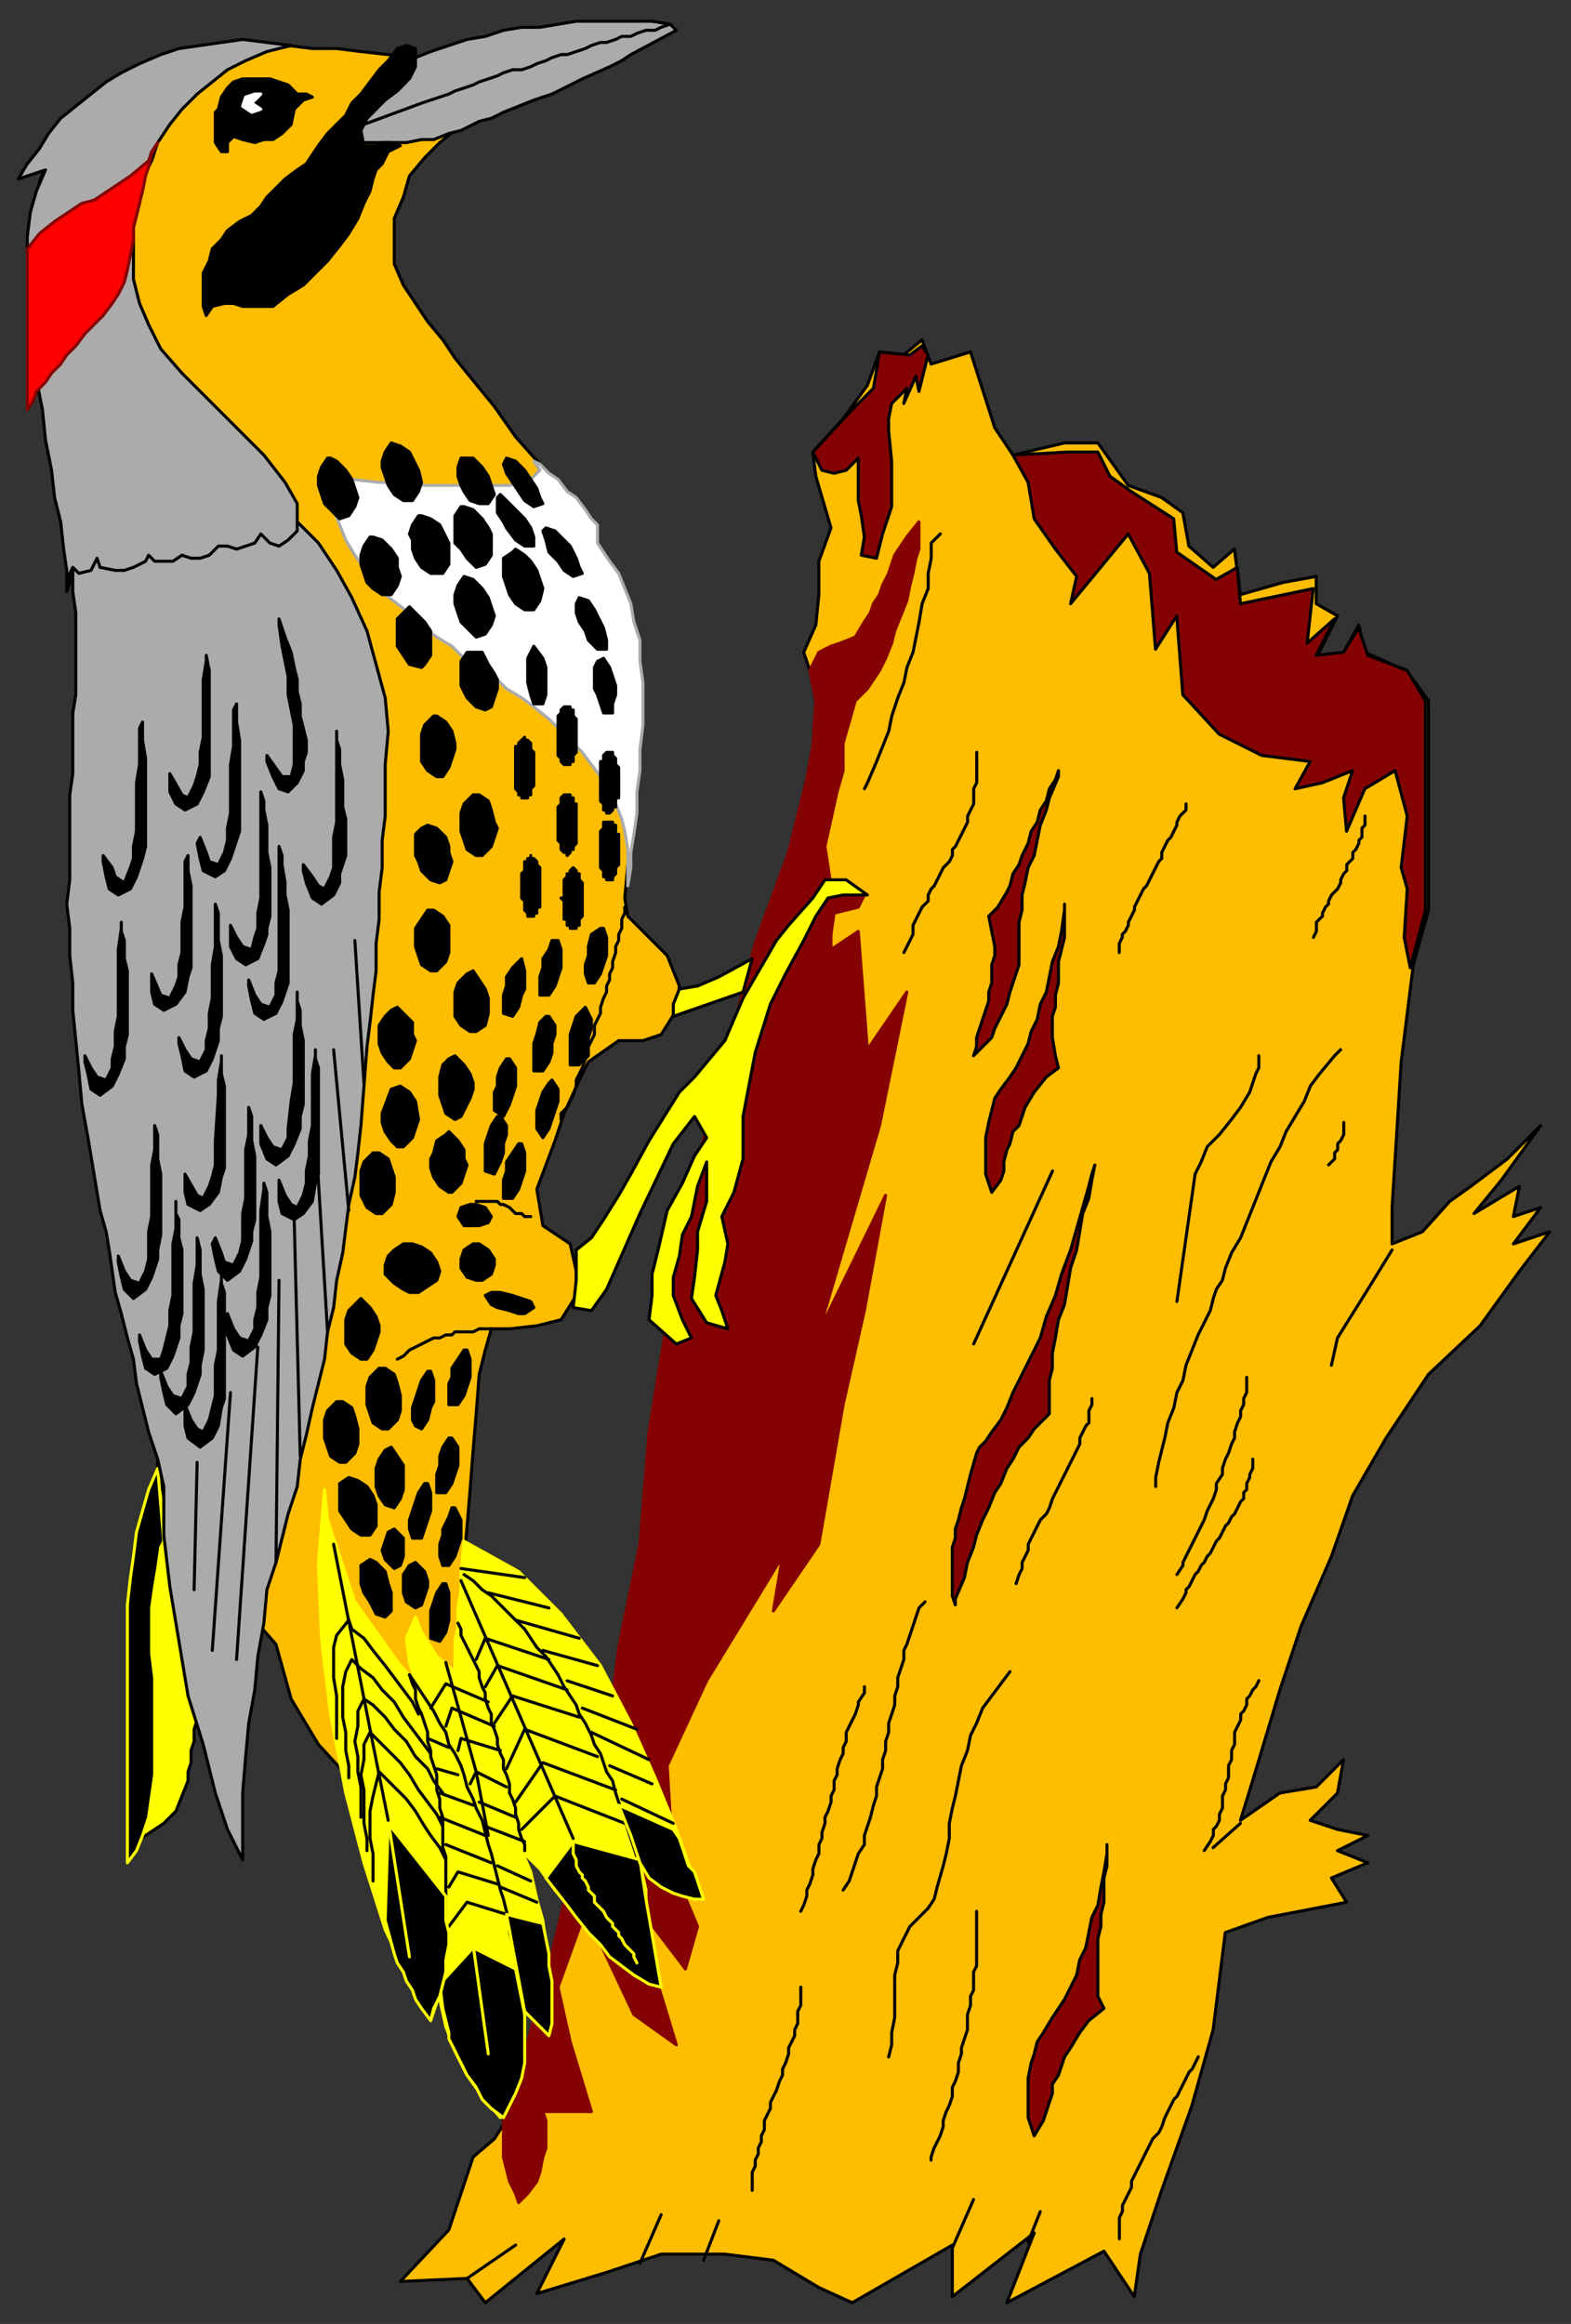 <svg xmlns="http://www.w3.org/2000/svg" fill-rule="evenodd" height="766" preserveAspectRatio="none" stroke-linecap="round" width="518"><rect width="100%" height="100%" fill="#333333" stroke="none"/><style>.brush0{fill:#fff}.pen0{stroke:#000;stroke-width:1;stroke-linejoin:round}.brush1{fill:#ff0}.brush2{fill:#000}.pen1{stroke:#ff0;stroke-width:1;stroke-linejoin:round}.brush3{fill:#ffbd00}.brush4{fill:#850202}.pen2{stroke:#850202;stroke-width:1;stroke-linejoin:round}.brush5{fill:#ababab}</style><path class="pen0 brush1" d="m52 482 14 80v2l-2 6v4l-1 3v4l-1 3v3l-2 5-2 5-4 4-6 4-4 2 8-125z"/><path class="pen1 brush2" d="m52 484 2 24-1 2-1 7-1 6-1 7v15l1 8v32l-1 7-1 7-2 6-2 5-3 4v-85l1-9 1-7 1-8 2-7 2-7 3-7z"/><path class="pen0 brush3" d="m132 752 16-17 5-15 3-9 7-6 7-11 4-18 5-19 9-30 11-31 3-21 4-23 5-29 5-30 4-30 2-26 3-29 10-33 9-36 11-37 8-25 2-16 4-16v-14l-2-10-2-6 4-9 1-10v-11l4-11-5-17-1-8 10-11 8-11 4-11 8 1 6-5 3 8 13-4 8 25 6 9 17-4h11l5 7 5 7 11 4 7 5 2 11 8 7 7-6 2 15 14-4 11-2v9l7 4-7 14 9-2 5-9 2 9 9 4 7 5 5 7v69l-5 18-4 32-3 48v12l10-4 9-10 7-5 12-9 11-11-13 18-9 11 15-9-2 10 9-3-9 12 12-4-10 13-13 18-17 16-14 21-11 19-7 20-10 23-7 21-9 30-4 13 13-9 12-2 9-9-2 11-9 9 9 3 10 2-10 5 10 4-12 5 5 8-26 5-14 5-4 32-7 25-10 28-7 21-2 14-10-15-32 17 9-23-27 21v-17l-33 19-11-5-15-9-16-2h-21l-18 6-23 7 9-18-26 21-6-8-22 1z"/><path class="pen2 brush4" d="m274 213-4 2-3 6 2 10-1 15-2 11-6 24-11 30-10 39-9 33-7 27-3 25-6 37-3 37-7 34-4 32-10 35-9 38-9 32-5 16-1 3v12l1 4 1 4 2 4 1 3 3-3 3-4 1-3 1-5 1-3v-9l-1-3h16l-7-23-4-18 9-25 16 34 14 10-7-23-9-27 19 25 4-14-8-19-2-34 13-28 25-41-3 18 15-22 8-46 7-31 7-38-22 45 20-68 9-44-13 19-3-39-9 6v-5l1-7 8-2 2-4-11-3-2-13 4-18 2-7v-9l2-7 2-7 4-4 2-3 2-3 2-4 2-5 1-4 2-5 2-5 1-5 1-4 1-5 1-3v-9l-4 5-2 3-2 3-1 3-1 3-2 4-1 3-2 3-1 3-2 3-3 5-5 2-3 1z"/><path class="pen0" fill="none" d="m211 746 7-16m14 15 5-13m-83 19 16-11"/><path class="pen0 brush3" d="m16 52-3 8-1 9-1 10v19l1 11 2 10 1 11 2 12 2 11 2 12 2 13 2 12 1 14 1 13v14l7 65 7 65 7 65 6 65 5 17 5 18 5 17 5 18 3-9 4-9 3-9 7 8 5 18 9 15 11 12 34-34 2-13 1-13v-12l1-12 1-12 1-13 1-12 1-13 2-8 2-7h6l9-1 8-2 5-8v-8l-2-9-9-6-2-12 3-8 3-8 3-9 5-11 3-6 10-7h8l6-2 5-8 1-8-4-10-7-7-6-6-1-6 1-11 2-10v-10l1-8v-17l-1-8v-7l-1-7-1-6-2-6-2-6-2-6-2-6-2-5-6-10-6-10-7-10-8-9-7-10-9-11-4-5-4-6-5-6-4-6-4-6-3-7V72l3-7 2-7 5-6 5-5 6-5-4-6-3-5-3-6-4-6-9-1-9-1-8-1h-8l-8-1H72l-7 2-7 2-7 2-7 4-7 5-7 6-7 7-7 9z"/><path class="pen0 brush5" d="m98 172-9 2-9 2-9 2-10 2-9 2-10 2-8-4-10 4v11l1 7v27l-1 6v20l-1 7v28l-1 8 1 8v9l1 9v9l1 10 1 10 1 11 2 11 1 6 1 6 1 6 1 6 2 7 1 6 1 7 1 7 2 7 2 8 2 7 1 8 2 8 2 8 3 9 2 9v16l2 17 3 18 3 18 5 16 4 16 4 12 5 10v-22l1-12 1-11 2-11 1-11 2-11 1-11 3-9 2-8 2-8 3-9 1-9 2-8 2-9 2-8 2-8 1-9 2-8 1-9 2-9 1-8 1-8 2-9 1-8 1-9 2-26 1-8 1-9 1-8v-9l1-8v-9l1-8v-9l1-8v-17l1-11-1-11-3-11-3-11-5-11-5-9-6-9-7-7zm39-153v3l-2 4-4 3-4 3-3 4-3 3-2 4v4h15l5-1h4l5-2 4-1 2-1 4-2 4-1 4-2 5-2 5-2 6-2 10-5 9-4 4-2 3-2 15-8-2-2-6-1h-25l-6 1-6 1h-6l-6 1-6 2-6 1-6 2-6 2-5 2z"/><path class="pen0" fill="none" d="m120 41 19-7 3-1 3-1 3-1 2-1 3-1 3-1 2-1 3-1 3-1 2-1 3-1h3l3-1 2-1 3-1 2-1 3-1h2l3-1 3-1 2-1 3-1h2l3-1 2-1h3l2-1 3-1h3l2-1 3-1"/><path class="pen0 brush5" d="m96 15-8-1-8-1-7 1-7 1-7 1-6 2-7 3-6 3-5 3-5 4-5 4-5 4-4 5-3 5-4 5-3 5 9-3-3 7-2 7-1 8v18l1 10 1 9 1 10 2 10 1 10 2 10 1 9 2 8 1 9 1 7v7l1-3v-3l1-2 2 2 4-1 2-4 1 3 5 1h3l3-1 4-2 1-2 2 2h6l3-2 3 1h3l3-1 3-3h3l3 1 3-1 3-1 2-3 3 3 3 1 3-2 3-3v-9l-4-7-7-9-9-9-9-9-9-9-7-8-4-8-3-7-2-8V75l2-8 1-8 3-6 2-6 4-6 4-5 5-5 5-4 5-4 6-3 7-3 8-2z"/><path class="pen2" style="fill:red" d="m52 47-2 3-1 3-6 5-3 2-3 2-3 2-3 2-4 1-3 2-3 2-3 2-5 4-4 5v53l2-3 1-3 3-3 2-3 3-3 2-3 3-3 3-4 3-3 3-3 3-4 2-3 2-4 1-4 1-5 1-5v-4l1-4 1-4 1-4 1-5 1-3 1-4 2-4z"/><path class="pen0 brush2" d="M137 19v-3l-3-1-3 1-3 4-3 3-3 4-3 4-3 3-2 4-3 3-3 3-3 4-2 3-2 3-3 2-4 3-3 3-3 3-2 3-3 3-4 2-4 3-2 3-3 3-1 4-2 4v11l1 3 2-3 4-1h3l3 1h10l5-4 5-3 4-4 4-4 4-5 3-4 3-5 2-5 2-4 1-4 1-3 2-2 2-4 4-2-3-1h-3l-2 1h-4l-1-5 2-4 3-3 3-3 4-3 3-3 2-4 1-4zM84 47l3-1h3l3-2 3-3 1-5 3-3 3-1-2-1h-3l-3-3-3-1-3-1h-9l-3 1-2 2-2 3-1 4-1 1v10l2 3h2v-3l2-2 3 1 4 1h0z"/><path class="brush0" style="stroke:#fff;stroke-width:1;stroke-linejoin:round" d="m86 31-3 3 3 2-3 1-3-2 1-3 3-1h2z"/><path class="pen0" fill="none" d="M162 438h-4l-2 1h-6l-1 1h-2l-2 1h-2l-2 1-2 1-2 1-2 1-2 2-2 1m44-47h-2l-1-1h-2l-1-1-1-1-2-1h-1l-1-1h-7"/><path class="pen0 brush1" d="m189 431 6 1 5-7 11-25 11-23 7-9 4 7-4 6-4 9-5 9-3 13-2 8v7l-1 8 9 8 5-2-3-6-3-8v-6l2-7 1-7 3-6 2-10 3-8v13l-3 10v6l-1 9-1 7 5 8 7 2-2-6-2-5 3-11 1-6-2-9 4-8 3-11v-14l4-21 5-16 5-10 6-11 4-8 4-6 5-1h8l-7-5h-7l-4 6-8 9-4 5-11 19-6 14-5 6-5 6-5 5-10 16-6 11-4 7-5 8-4 6-5 4v10l-1 9z"/><path class="pen0 brush1" d="m224 326-2 5v4l23-8 3-11-11 6-7 3-6 1z"/><path class="pen0" fill="none" d="M206 299v2l-1 2v3l-1 2v2l-1 2v2l-1 3v2l-1 2v2l-1 2v2l-1 2-1 3v2l-1 2-1 2v3l-1 2-1 2v3l-1 1-1 3-1 2-1 2v2l-1 3-1 2-1 2-2 2v2"/><path class="brush0" style="stroke:#ababab;stroke-width:1;stroke-linejoin:round" d="m176 152 2 3-4 4h-3l-3 1h-28l-7-1h-8l-9-1h-9l2 5 1 5 2 5 2 5 3 5 3 4 4 5 3 4 4 3 5 4 4 4 4 3 5 3 4 4 5 3 5 3 4 4 5 3 4 3 5 4 3 3 4 4 4 4 3 4 3 4 3 4 2 5 2 5 1 4 1 6v12l1-6v-5l1-6 1-7v-7l1-7v-7l1-8v-14l-1-7v-7l-2-6-1-6-2-5-2-5-3-4-2-3-2-3v-6l-2-2-2-3-3-4-3-2-3-4-3-2-3-3-2-1z"/><path class="pen0 brush4" d="m353 199 2-9-7-9-7-10-2-12-5-9 18-1h10l4 8 7 5 14 9 1 11 13 9 7-4 1 12 24-5-2 18 9-8-6 12 9-1 5-8 3 9 13 5 6 10v69l-5 19-2-10 1-16-2-7 2-17-4-15-10 6-6 14-1-11 3-9-10 4-9 2 5-9-16-2-14-7-12-13-2-26-7 11-2-25-7-13-19 23z"/><path class="pen0" fill="none" d="m459 412-8 13-10 16-2 9m-30 151-9 8m-86 132 7-16m18 14 4-10"/><path class="pen0 brush4" d="m268 149 3 6 4 1 4-1 4-4v14l1 5 1 7-1 6 5 1 2-8 3-9v-15l-1-10v-4l1-5 5-5-1 5 4-9 1 5 3-12-2-3-4 3-10-1-2 12-7 7-13 14zm97 459v3l-1 6-1 5-1 6-2 4-1 5-1 5-2 4-1 5-2 4-2 4-2 3-2 3-3 5-2 3-1 4-1 3-1 5v13l1 3 1 3 3-5 1-3 1-3 1-3v-3l2-3 1-3 1-3 2-3 3-5 3-4 5-4-2-4v-19l1-4v-4l1-4v-8l1-4v-7zm-4-224-1 3-1 4-2 7-2 7-2 7-3 8-2 7-3 7-2 7-3 6-3 6-3 6-2 5-2 4-3 4-2 3-2 2-1 2-2 7-1 4-1 4-1 3-1 4-1 3v3l-1 3v16l1 3v-2l3-7 1-5 2-5 1-4 2-5 2-4 2-5 2-3 2-5 2-3 2-4 3-3 2-3 5-5v-11l1-4v-5l1-5 1-6 2-5 1-6 1-6 2-6 1-6 1-6 2-5 1-6 1-5zm-10-86v2l-1 7-1 5-2 5-1 5-1 5-2 4-1 5-2 4-1 4-2 4-2 4-2 3-3 4-2 3-2 8-1 5v12l1 3 1 3 3-4 1-3v-3l1-4 1-2 1-4 2-2 1-3 1-3 3-5 4-5 4-3-1-4-1-6v-7l1-3v-4l1-4v-7l1-4 1-4v-11zm-2-44v2l-3 7-1 4-2 5-1 5-1 5-2 4-1 5-1 4v5l-1 4v14l-1 3-1 3-1 3-1 4-2 4-2 4-1 3-3 3-3 3 1-3v-3l1-3 1-3 1-3 1-3v-3l1-3v-6l1-3v-3l-1-5-1-5 3-3 3-5 1-2 1-4 2-3 1-3 2-4 1-4 2-3 1-4 2-3 1-4 2-3 1-3z"/><path class="pen0" fill="none" d="M307 712v-1l1-3 1-2 1-2 1-3v-2l1-3 1-2 1-3v-3l1-2 1-3v-3l1-3v-2l1-3 1-3v-5l1-3v-3l1-2v-6l1-2v-18m-29 48 1-4v-4l1-5v-14l1-4v-4l2-4 2-4 3-3 3-3 2-3 1-4 2-7 1-4 1-5v-5l1-5 1-4 1-5 1-5 2-5 1-5 2-4 2-5 3-4 3-4 3-4m-55 72 2-3 1-3 1-3 1-3 2-3v-3l1-3 1-3 1-4 1-3v-3l1-3 1-3v-3l1-3v-3l1-3v-3l1-3 1-3v-3l1-3v-3l1-3 1-3v-3l1-2 1-3 1-3 1-3 1-3 2-2m-41 102 1-2 1-3v-2l1-2 1-3v-2l1-3 1-2v-3l1-2v-2l1-3v-2l1-2 1-3v-2l1-2v-3l1-2v-2l1-3 1-2v-2l1-2v-3l1-2 1-2 1-2 1-3v-1l2-3v-2m-37 166v-6l1-2v-2l1-2v-2l1-2v-2l1-2v-3l1-2 1-2v-2l1-2 1-2 1-3 1-2v-2l1-2 1-3v-2l1-2 1-2v-2l1-2v-4l1-2v-6m71-133 1-3 1-2v-2l1-2 1-2v-2l1-2 1-2 1-2 1-2 2-2 1-2 1-3 1-2 1-2 1-2 1-2 1-2 1-2 1-2 1-2 1-2v-2l1-2 1-2 1-1v-4l1-2v-2m-39-18 26-57m-49-72 1-2 1-2 1-2v-3l1-2 1-2 1-2 2-2v-2l1-2 1-1 1-2 1-2 1-2 2-2 1-2v-2l1-1 1-2 1-2 1-2 1-2v-2l1-2 1-2v-5l1-2v-10m-37 12 1-2 3-7 2-5 2-5 1-5 2-6 2-5 1-5 2-5 1-5 1-5 1-6 2-5v-5l1-5v-5l3-3m59 138v-3l1-2v-1l1-1 1-2v-1l1-2 1-2v-1l1-2 1-2 1-2 1-1 1-2 1-2 1-2 1-2 1-1v-2l1-2 1-2 1-1 1-2 1-2v-1l1-2 1-1 1-1v-2m-3 164 6-42 2-4 2-5 4-4 4-5 3-4 3-5 2-6 1-2v-4m18-39 1-2v-3l1-1 1-1v-1l1-2 1-1v-1l1-2 1-1 1-1 1-2v-1l1-2 1-1v-2l1-1 1-1v-2l1-1 1-2v-1l1-1v-3l1-1v-3m-8 77-2 2-5 6-3 4-2 5-3 5-3 5-2 5-3 5-2 5-2 5-2 5-2 5-2 5-3 5-2 5-1 4-2 3-1 3-1 4-2 4-2 4-2 5-2 5-1 5-2 4-1 5-2 5-1 5-1 4-1 4-1 5v3m7 29 2-3v-1l1-2 1-2 1-2 1-2 1-2 1-2 1-2 1-3 1-2 1-2 1-3v-2l2-3v-2l1-3 1-2 1-3 1-2v-2l1-3 1-2v-2l1-2v-2l1-2v-5m27-70 1-1 1-1v-2l1-1v-2l1-1 1-2v-4m-55 160 2-3 1-2v-1l1-1 1-2 1-2 1-1 1-2 1-1 1-2 1-1 1-2 1-2 1-1 1-2 1-2 1-1 1-2 1-1 1-2 1-2 1-1v-2l1-1v-2l1-2v-1l1-2v-3m-16 129 2-3 1-2v-2l1-1 1-2v-2l1-2v-4l1-2v-2l1-2v-4l1-2v-3l1-2v-4l1-2 1-2v-2l1-1 1-2v-2l1-1 1-2 1-1 1-2m-46 184v-7l1-2v-2l1-2 1-2 1-2v-2l1-2 1-2 1-2 1-2 1-2 1-2 1-2 2-2 1-2 1-3 1-2 1-2 1-2 1-1 1-2 1-2 1-2 1-2 1-1 1-2 1-2"/><path class="pen0 brush2" d="m109 151 2 1 3 3 2 3 1 3 1 3-1 3-2 3-3 1-3-3-2-2-1-3-1-3v-3l1-3 2-3h1zm20-5 3 1 3 2 2 4 1 2 1 4-1 3-2 3h-3l-3-2-2-3-1-3-1-3v-2l1-3 2-3h0zm24 5h3l3 3 2 3 1 3 1 3-2 3h-3l-3-1-2-3-1-2-1-3v-3l1-3h1zm14 0 3 1 3 3 2 3 2 3 1 3 1 2-3 1-3-2-2-3-2-3-2-3-1-3 1-2zm-44 26 3 1 3 3 2 3v3l1 3-1 3-2 3h-3l-3-2-2-2-1-3-1-3v-3l1-3 2-3h1zm16-7 3 1 3 2 2 4 1 2v7l-2 3h-4l-3-2-2-3-1-3v-3l-1-2 1-3 2-3h1zm14-3 3 1 3 3 2 3 1 2v7l-2 3-3 1-3-3-2-3-2-2v-9l2-3h1zm12-4 2 2 3 3 3 3 2 3 1 3v3h-3l-3-2-3-4-1-2-2-3v-5l1-1zm15 11 3 1 2 2 3 3 2 4 1 3 1 2-3 1-3-2-2-3-3-3-1-4-1-3 1-1zm-10 7 3 2 2 2 2 3 1 3 1 3-1 4-2 3h-3l-3-2-2-3-1-3-1-3v-6l3-2 1-1zm-17 9 3 1 3 3 2 3 1 3 1 3-1 3-2 3-3 1-3-3-2-2-1-3-1-3v-3l1-3 2-3h0zm-18 10 2 2 3 3 2 3v8l-2 3-1 1-4-1-2-3-2-3v-9l2-2 2-2zm56-3 3 1 2 3 2 4 1 2 1 4v3h-3l-3-3-1-3-2-3-1-3v-3l1-2zm-35 18h3l2 4 2 3 1 2v3l-1 3-1 3-2 1-3-1-3-3-2-4v-8l2-3h2zm20-2 3 4 1 3v9l-1 3h-3l-1-3-1-4v-8l1-2 1-2zm23 4 2 3 1 3 1 3v3l-1 3v3h-3l-1-3-1-3-1-2v-7l1-2 2-1zm-55 19 3 2 2 3 1 4v2l-1 3-1 3-2 3h-2l-3-2-2-3v-9l1-3 3-3h1zm46 6h0v-4h0v-1l-1-1v-1h0v-1h0-1v-1h0-1 0-1 0l-1 1h0v1h0l-1 1v2h0v4h0v5h0v2l1 1h0v1h0l1 1h2v-1h1v-1h0v-1l1-1v-1h0v-5zm-14 11h0v-5h0l-1-1v-1h0v-1h0l-1-1h0-1v-1h0l-1 1h0l-1 1h0v1h-1v2h0v5h0v5h0v2h0l1 1v1h1v1h2v-1h1v-2h0l1-1v-1h0v-5zm28 5v-4h0v-1l-1-1v-1h0v-1h0l-1-1h0v-1h0-1 0-1 0l-1 1h0v1h0v1h-1v3h0v6h0v3h0v1l1 1h0v1h0v1h1v1h1l1-1h0v-1h1v-1h0v-2h1v-3h0v-2zm-46 4 3 2 1 3 1 4 1 2-1 3-1 3-3 3h-2l-3-2-1-3-1-3v-6l1-3 3-3h2zm32 10v-4h0v-3h-1v-1h0v-1h-1v-1h0-1 0-1 0l-1 1h0v1h0v1h0l-1 1v2h0v5h0v4h0l1 1v1h0v1h0l1 1h1v1h0l1-1h0v-1h1v-1h0l1-1v-1h0v-4h0v-1zm14 8v-1h0v-4h-1v-2h0v-1h-1v-1h0-1 0-1 0-1v1h0v1h0l-1 1v1h0v4h0v5h0v2h0l1 1v1h0v1h1v1h2v-1h0l1-1h0v-2h0l1-1v-1h0v-4zm-12 16h0v-5h0l-1-1v-1h0v-1h0-1v-1h0l-1-1h0l-1 1h0v1h-1 0v1h0l-1 1v1h0v5h-1l1 1v4h0v2h1v2h1v1h2v-1h1v-2h0l1-1v-1h0v-5zm-14-4v-1h0v-5h0l-1-1h0v-1h0l-1-1h0-1v-1 1h0-1 0v1h-1v1h0v1h0v1l-1 1v3h0v5h0l1 1v2h0v1h0l1 1h0v1h2v-1h1v-1h0v-1h1v-3h0v-4zm-35 8 3 2 2 3v9l-1 3-3 3h-2l-3-2-1-3-1-3v-6l2-3 2-3h2zm-2-28 3 1 3 3 1 3v2l1 3-1 3-1 3-2 1-3-1-3-3-1-3-1-2v-7l2-2 2-1zm15 48 2 3 2 3 1 3v5l-1 4-3 2h-2l-3-2-2-3v-8l1-3 3-3 2-1zm16-4 1 4v6l-1 2-1 4-2 3-3-1v-6l1-3v-3l2-3 2-2 1-1zm12-6 1 3v6l-1 3-1 3-2 3h-3v-6l1-3v-3l2-3 1-3h2zm15-4 1 3v6l-1 3-1 3-2 3h-2l-1-3v-3l1-3v-3l1-4 3-2h1zm-6 26 2 4v3l-1 3v3l-1 3-2 3h-3v-10l1-3 1-3 2-2 1-1zm-12 3 2 3v3l-1 3v3l-1 3-2 3h-3v-9l1-3 1-4 2-2h1zm1 21 2 3v4l-2 6-1 3-2 3-2-3v-6l2-6 2-3 1-1zm-51-24 3 3 2 2v4l1 2-1 3-1 3-3 3h-2l-2-2-2-3-1-3v-6l2-3 2-2 2-1zm37 17 2 3v6l-1 3-1 3-2 4-3-2v-6l1-2v-3l1-3 2-3h1zm-18-1 3 3 2 3 1 3v2l-1 3-3 6-2 1-3-2-2-6v-6l1-4 2-2 2-1zm-18 10 3 2 2 3 1 6-1 3-1 3-3 3h-2l-2-2-2-3-1-3v-3l3-8 3-1zm-7 22 3 2 1 3 1 3v5l-1 4-3 3h-2l-3-2-2-4v-8l1-3 3-3h2zm23-7 3 3 2 3v3l1 2-1 3-1 3-3 3h-1l-3-2-2-3-1-3v-3l1-2 1-4 3-2 1-1zm17-5 2 3v3l-1 3v3l-1 3-2 4-3-1v-9l1-3 1-3 2-3h1zm7 9 1 3v6l-1 3-1 3-2 3h-3v-6l1-3v-3l2-3 2-3h1zm-15 20 3 1 2 3-1 2-3 1h-5l-2-3 1-3 3-1h2zm1 13 3 2 2 3v2l-1 3-3 2h-2l-3-1-2-3v-3l1-3 3-2h2zm18 21-3 2h-2l-3-1-4-1-2-1-2-3 2-1h3l4 1 3 1 3 1 1 2zm-40-21 3 1 3 2 2 3 1 3-1 3-3 2-3 2h-3l-2-1-3-2-3-3v-3l1-3 2-2 3-2h3zm-17 18 3 3 2 3 1 3v2l-1 3-1 3-2 3h-2l-3-2-2-3v-8l1-3 3-3 1-1zm-6 34 3 2 1 3 1 4v5l-1 3-3 3h-2l-3-2-1-3-1-3v-6l1-3 3-3h2zm14-11 3 2 1 3 1 4v5l-1 3-3 3h-2l-3-2-1-3-1-3v-6l1-3 3-3h2zm15 1 1 3v7l-1 2-1 4-2 3-2-1-1-2v-4l1-3 1-3 1-3 2-3h1zm12-7 1 3v6l-1 3-1 3-2 3h-3v-7l1-2v-3l2-3 2-3h1zm-39 42 3 1 3 2 2 3 1 3v7l-2 3h-3l-3-2-2-3-2-3v-9l3-2zm14-10 2 3 2 3v8l-1 3-2 3-3-1-2-3-1-3v-6l1-3 2-3 2-1zm20-3 2 3v6l-1 3-1 3-2 3h-3v-6l1-3v-3l1-3 2-3h1zm-8 15 1 3v6l-1 3-1 3-1 3h-3l-1-3v-3l1-3 1-3 1-3 2-3h1zm-11 15 3 3v6l-1 3-2 1-3-3-1-3 1-3 1-3 2-1zm20-7 2 4v6l-1 3-1 3-2 3h-2l-1-3v-4l1-3v-2l2-4 1-3h1zm-28 17 2 1 3 3 1 4 1 3v6l-2 2-3-1-2-4-2-3-1-3v-6l3-2zm15 1 3 3 1 3v2l-1 3-1 3-2 1-3-2-1-3v-6l2-3 2-1zm10 7 1 3v9l-1 4-2 3-3-1v-9l1-3 1-3 2-3h1z"/><path class="pen0" fill="none" d="m78 547 7-103M70 544l6-85m-12 65 1-42m26 33 1-93m7 58-2-78m11 37-4-66m11 26-5-53m10 11-3-47"/><path class="pen0 brush2" d="M73 420v2l-1 7v16l-1 5v10l-1 4-1 4-2 4-2-1-2-3-2-5v7l1 4 4 3 4-3 2-4 1-6 1-3v-35l-1-3v-3zm14-30v2l-1 7v22l-1 5v5l-1 4v3l-2 4-3-1-2-3-2-5v7l2 5 3 2 4-3 2-4 2-5v-4l1-4v-21l-1-5v-8l-1-3zm17-44v2l-1 6v17l-1 5v5l-1 5v4l-1 4-2 4-2-1-2-3-2-5v7l1 4 4 2 3-2 3-4 1-6 1-3v-35l-1-3v-3zm-12-67v41l-1 4v4l-2 4-3-1-2-3-2-5v2l1 5 1 4 3 2 4-2 2-4 2-6v-24l-1-5v-4l-1-6v-3l-1-3zm19-38v30l-1 5v10l-1 3-2 4-2-1-2-3-3-4v2l1 4 2 5 3 2 4-3 2-4v-3l1-3 1-3v-12l-1-4v-9l-1-5v-5l-1-3v-3z"/><path class="pen0 brush2" d="M98 327v9l-1 5v16l-1 6-1 9v3l-2 4-3-1-2-3-2-4v6l2 5 3 2 4-3 2-4 2-5v-4l1-4v-21l-1-5v-5l-1-3v-3zm-12-66v35l-1 5v5l-1 3-1 4-3-1-2-3-2-4v7l2 4 3 2 4-2 2-5 1-3v-2l1-4v-16l-1-5v-9l-1-5v-3l-1-3zm6-57v2l1 7 1 5 1 5v6l1 5 1 5v13l-1 4h-3l-5-7v2l2 5 2 4 3 1 3-3 2-4v-3l1-3v-4l-1-4-1-4v-4l-1-4v-4l-1-4-1-5-2-5-1-3-1-3zM65 408v9l-1 6v16l-1 5v5l-1 4v4l-2 4-3-1-2-3-2-5v2l1 5 1 4 3 3 4-3 2-4 2-6v-3l1-5v-20l-1-5v-8l-1-4z"/><path class="pen0 brush2" d="M58 396v9l-1 5v17l-1 5v5l-1 4-1 4-1 3h-3l-2-3-2-5v2l1 5 1 4 3 2 4-2 2-4 2-6v-4l1-4v-21l-1-4v-6l-1-2v-4zm-7-25v8l-1 5v17l-1 5v9l-1 4-2 4-3-1-2-3-2-5v2l1 5 1 4 3 3 4-3 2-4 2-6v-3l1-5v-20l-1-5v-8l-1-3zm-11-67v2l-1 7v22l-1 5v5l-1 4v3l-2 4-3-1-2-3-2-4v2l1 4 1 5 3 2 4-3 2-4 2-5v-4l1-4v-21l-1-4v-6l-1-3v-3zm7-66-1 2v12l-1 6v16l-1 5v4l-1 3-2 5-3-2-1-3-3-4v2l1 5 1 4 3 2 4-2 2-4 2-6 1-4v-29l-1-6v-6zm26 110v2l-1 6v5l-1 15v8l-1 4-1 3-2 4-2-1-4-7v6l1 4 4 2 3-2 3-4 1-5 1-3v-27l-1-4v-6zm-11-66-1 2v15l-1 5v10l-1 4v4l-1 3-2 4-3-1-3-7v6l1 4 3 2 4-2 3-4 1-5 1-3v-27l-1-5v-5zm6-66v2l-1 6v19l-1 5v4l-1 4-1 3-2 4-2-1-4-7v6l2 4 3 2 4-2 2-4 2-5v-35l-1-5zm14 149v9l-1 5v16l-1 5v9l-1 4-2 4-3-1-1-3-2-5-1 2 1 5 1 4 3 3 4-3 2-4 2-6v-3l1-4v-21l-1-5v-8l-1-3zm-11-67v14l-1 6v11l-1 5v5l-1 4v3l-2 4-3-1-2-3-2-4v2l1 4 1 5 3 2 4-2 2-4 2-6v-4l1-4v-20l-1-5v-9l-1-3zm7-66-1 2v12l-1 6v16l-1 5v4l-1 4-2 4-3-1-1-3-2-5-1 2 1 5 1 4 4 2 3-2 2-4 2-6 1-3v-30l-1-6v-6z"/><path class="pen1 brush1" d="m107 491-2 24 1 25 3 25 5 26 6 23 7 22 8 17 7 13 2-6 2-6v-3l1-5 1-3v-9l-2 6-1 6v13l2 9 3 8 4 8 5 7 6 7 4-7 2-9 1-10v-10l6 5 3-11v-7l-1-8-1-8-2-7-2-9-3-7 6 6 5 7 6 7 6 7 6 6 6 6 6 4 5 2-2-9-1-6-1-6-1-6v-5l-2-9 6 7 5 3 6 1v-8l-5-14-7-17-8-18-10-19-13-17-14-14-18-10-1 11v5l-1 6v6l-1 5v10l-6-5-5-8-2-5-3 7 1 8 2 6-5-5-5-7-5-7-5-7-3-9-3-9-3-9-1-10z"/><path class="pen0" fill="none" d="M111 573v-14l-1-6v-10l1-4 4-5 1 3 4 3 3 4 4 5 3 4 3 4 3 4 2 4"/><path class="pen0" fill="none" d="M115 586v-4l-1-5v-6l-1-5v-10l1-5 2-4 3 3 4 3 3 4 4 4 3 5 3 4 3 4 3 4"/><path class="pen0" fill="none" d="M119 599v-10l-1-5v-5l-1-5 1-5v-5l2-4 3 2 4 4 3 4 4 4 3 5 4 4 2 4 3 4"/><path class="pen0" fill="none" d="M121 610v-4l-1-5v-11l-1-5 1-5v-5l2-4 3 3 3 3 4 4 3 4 3 5 3 4 3 4 2 4"/><path class="pen0" fill="none" d="M123 620v-9l-1-5v-9l1-5 1-4 1-4 3 3 3 3 3 3 3 4 3 5 2 3 3 4 2 4m-12-61 2 3 2 3 2 3 2 3 2 4 2 3 1 4 2 3 2 4 1 3 1 4 2 4 1 3 2 4 1 4 1 4 1 3 1 4 1 4 1 4 1 3 1 4 1 4v3l1 4 1 3v3l1 4v3l1 3v3l1 2"/><path class="pen0" fill="none" d="m135 552 1 3 1 2v3l1 3 1 2 1 3 1 3v3l1 3v2l1 3 1 3v5l1 3v3l1 3v10l1 3v20m26-22v-2l-1-2-1-3v-2l-1-3v-2l-1-3-1-2v-3l-1-3-1-2v-3l-1-2-1-3v-2l-1-3-1-2v-3l-1-2-1-3v-2l-1-2-1-3v-2l-1-2-1-2-1-2-1-2-1-2-1-2v-2l-1-2m60 79-1-2-1-3-1-3-1-3-1-3-1-3-1-3-1-3-1-4-2-3-1-3-1-3-2-3-1-3-2-4-2-3-1-3-2-3-2-3-2-4-2-3-2-3-3-3-2-3-2-3-3-3-2-2-3-3-3-3-3-2-3-3-3-2m-12 54 7 3m-4 7 7 2m-6 6 11 4m-11 4 15 6m-13 3 15 6m2 7-13-4-3 5m19 9-13-4-6 8"/><path class="pen0" fill="none" d="m161 561-14-6-5 8m21 6-14-6-2 6m18 8-13-4-1 4m16 12-10-5-2 4m15 11-12-5m15 13-13-5m15 18-11-5m13 12-12-5m-8-75 3-7 21 7m-21 9 4-7 23 8m-24 11 6-9 22 7m-24 17 6-13 24 9"/><path class="pen0" fill="none" d="m170 594 9-13 24 9"/><path class="pen0" fill="none" d="m172 603 11-11 23 9m-54-84 21 3m-12 5 20 5m-11 4 21 6m-12 4 18 5m-10 5 15 5m-10 4 18 7m-15 1 19 9m-13 2 14 6m-10 5 17 8"/><path class="pen1 brush2" d="m145 654 11-12 14 7 2 10 1 5v16l-1 5-2 5-2 4-2 4-4-3-3-3-2-4-3-4-2-4-2-4-2-4v-2l-2-8-1-8zm22-23 12 3 1 5 1 5v4l1 5v14l-1 4-8-8-6-32zm13-12 9-12 22 6 2 13 5 29-4-1-5-3-4-3-4-3-3-4-4-4-4-5-3-4-7-9z"/><path class="pen1 brush2" d="m204 595 18 8 2 3 1 3 1 3 1 3 2 2 1 3 1 3 1 3h-3l-4-1-3-1-4-2-4-3-3-5-1-3-1-3-1-3-4-10z"/><path class="pen1" fill="none" d="m156 641 5 36m28-70v4l1 2v2l1 2 1 1v1l1 1 1 2v1l1 1 1 1v2l1 1 1 1 1 1 1 2 1 1 1 1v1l2 2v1l1 1 1 2 1 1 1 1 1 1v1l1 2"/><path class="pen1 brush2" d="m127 633 1-32 19 24v8l1 4v4l-1 5v4l-1 4-1 4-2 4-1 4-3-4-2-3-1-3-2-3-1-3-2-3-1-3-3-11z"/><path class="pen1" fill="none" d="m128 600 7 45"/><path class="pen0" fill="none" d="m110 509 13 66 5 25m19-52 10 36 4 21m-9-84 37 85"/></svg>

